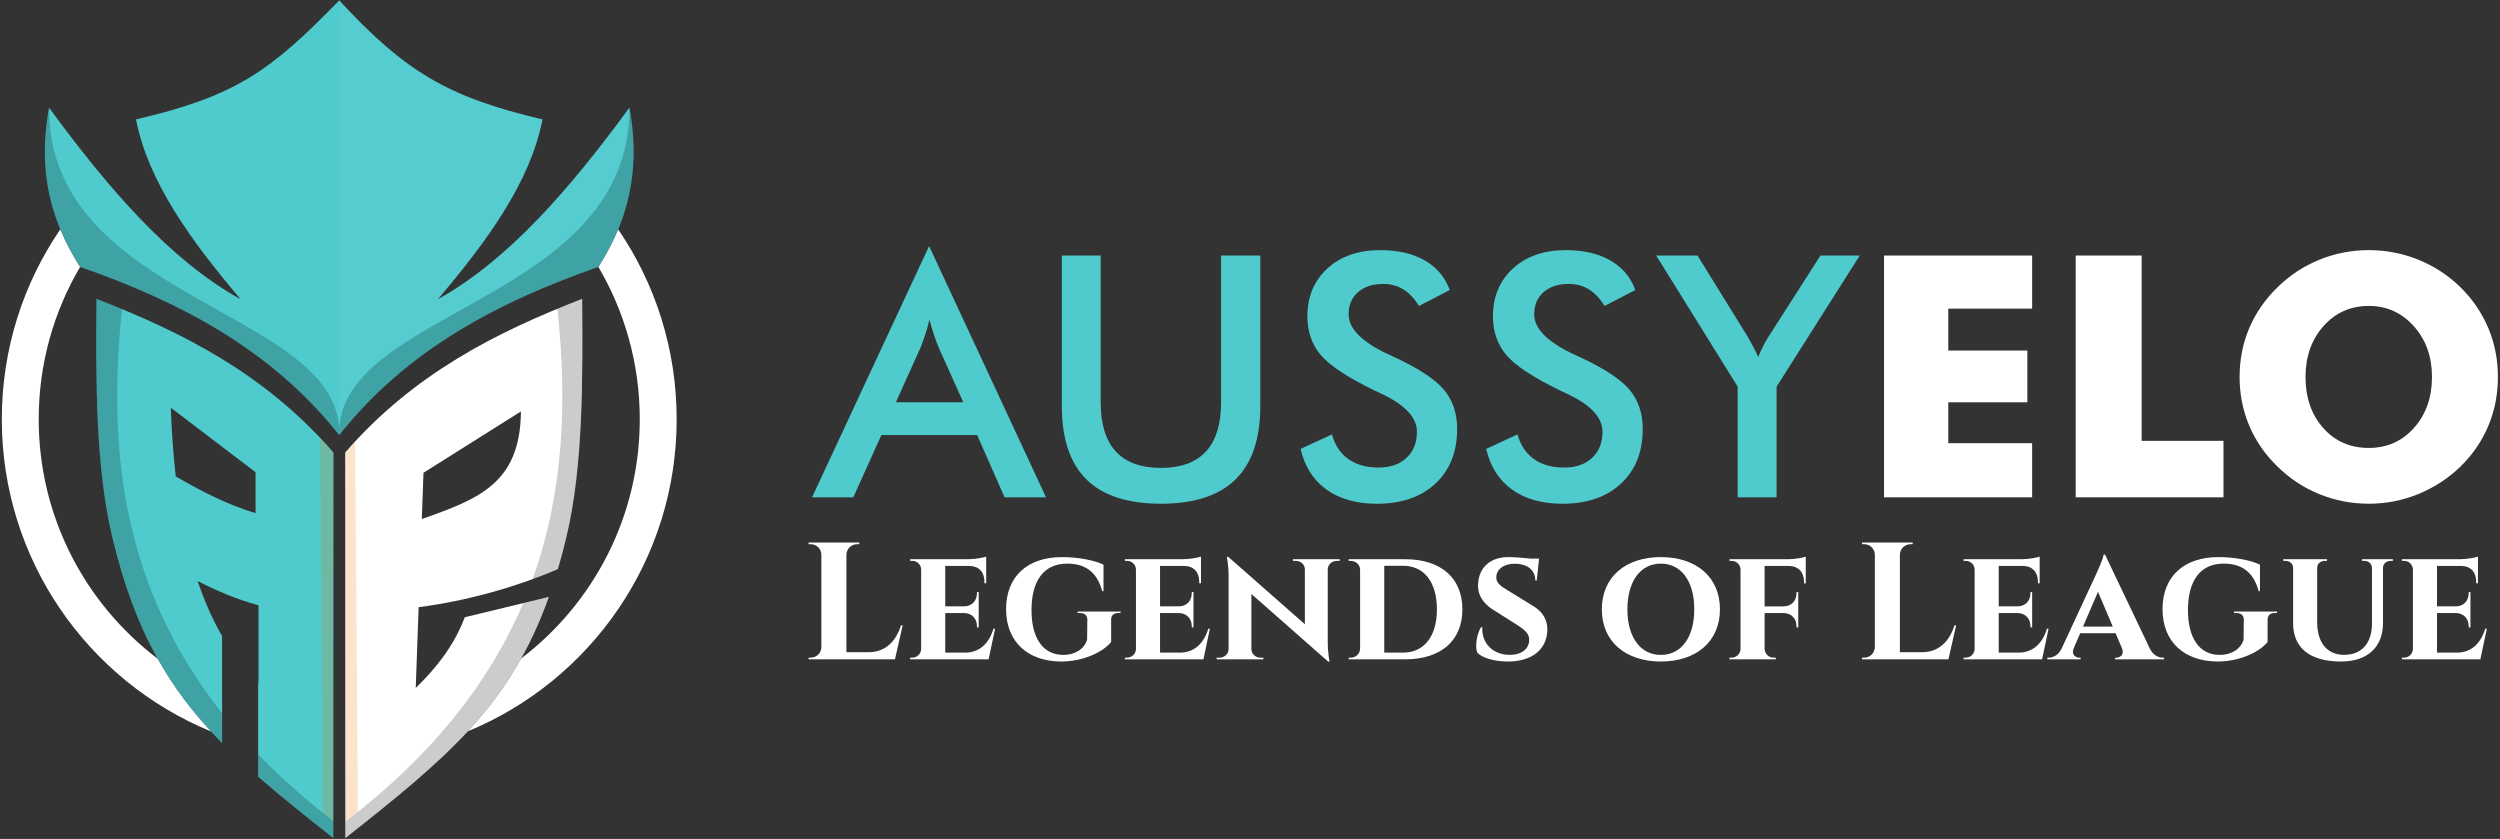 <?xml version="1.0" encoding="UTF-8"?>
<svg width="149px" height="50px" viewBox="0 0 149 50" version="1.1" xmlns="http://www.w3.org/2000/svg" xmlns:xlink="http://www.w3.org/1999/xlink">
    <rect x="0" y="0" width="149" height="50" fill="#333333" stroke="none"/>
    <title>AussyELO2</title>
    <g id="Page-1" stroke="none" stroke-width="1" fill="none" fill-rule="evenodd">
        <g id="Desktop-HD" transform="translate(-90, -46)">
            <g id="AussyELO2" transform="translate(90, 46)">
                <path d="M15.232,30.582 C13.728,30.147 12.124,29.352 10.475,28.394 C10.326,27.08 10.231,25.712 10.18,24.301 L15.232,28.144 L15.232,30.582 L15.232,30.582 Z M11.781,34.632 C12.95,35.231 14.15,35.738 15.407,36.073 L15.407,40.729 L15.386,40.709 L15.386,46.293 C16.72,47.458 18.207,48.641 19.863,49.949 L19.872,26.97 C15.804,22.281 10.873,19.801 5.749,17.812 C5.719,22.441 5.666,27.72 6.693,32.02 C8.056,37.728 10.137,41.154 13.237,44.288 L13.237,37.909 C12.659,36.91 12.178,35.813 11.781,34.632 Z" id="Shape" fill="#4FCBCD"></path>
                <path d="M20.575,26.97 L20.583,49.949 C26.598,45.198 30.386,42.09 32.711,35.578 L27.701,36.787 C27.037,38.536 25.97,39.84 24.778,41.003 L24.951,36.188 C27.758,35.824 30.678,35.022 33.249,33.918 C33.427,33.314 33.595,32.682 33.754,32.02 C34.78,27.72 34.728,22.441 34.697,17.812 C29.574,19.801 24.642,22.281 20.575,26.97 M25.14,30.934 L25.24,28.177 L31.048,24.52 C31.012,28.816 28.515,29.743 25.14,30.934 Z" id="Shape" fill="#FFFFFF"></path>
                <path d="M4.767,15.904 C10.699,17.976 16.163,20.809 20.218,25.93 L20.218,0.023 C24.116,4.238 26.641,5.783 32.331,7.118 C31.609,10.834 29.047,14.356 26.094,17.837 C30.32,15.497 33.992,11.219 37.515,6.416 C38.059,9.427 37.821,12.541 35.67,15.904 C29.738,17.976 24.274,20.809 20.218,25.93 L20.218,0.023 C16.097,4.263 14.049,5.724 8.106,7.118 C8.828,10.834 11.39,14.356 14.343,17.837 C10.117,15.497 6.445,11.219 2.922,6.416 C2.378,9.427 2.616,12.541 4.767,15.904" id="Path" fill="#4FCBCD"></path>
                <path d="M13.237,42.512 C7.356,35.08 6.372,26.907 7.274,18.423 C6.768,18.213 6.26,18.01 5.749,17.812 C5.719,22.441 5.666,27.72 6.693,32.02 C7.693,36.21 9.081,39.17 10.975,41.688 C11.661,42.6 12.413,43.455 13.237,44.288 L13.237,42.755 L13.237,42.512 L13.237,42.512 Z" id="Path" fill="#040200" opacity="0.2"></path>
                <path d="M19.864,48.934 C18.652,48.004 17.544,47.059 16.532,46.099 C16.135,45.723 15.754,45.345 15.386,44.964 L15.386,45.868 L15.386,46.293 C16.72,47.458 18.207,48.641 19.863,49.949 L19.864,48.934 Z" id="Path" fill="#040200" opacity="0.2"></path>
                <path d="M33.222,18.402 C33.813,23.946 33.6,29.357 31.744,34.516 C32.256,34.328 32.759,34.129 33.249,33.918 C33.427,33.314 33.595,32.682 33.754,32.02 C34.78,27.72 34.728,22.441 34.697,17.812 C34.203,18.003 33.711,18.2 33.222,18.402" id="Path" fill="#040200" opacity="0.2"></path>
                <path d="M32.711,35.578 L31.183,35.947 C30.183,38.301 28.818,40.6 27.006,42.83 C26.11,43.932 25.105,45.018 23.98,46.086 C22.95,47.064 21.82,48.027 20.583,48.974 L20.583,49.949 C22.521,48.419 24.227,47.059 25.728,45.7 C27.158,44.407 28.401,43.115 29.479,41.679 C30.784,39.942 31.848,37.995 32.711,35.578" id="Path" fill="#040200" opacity="0.2"></path>
                <path d="M19.081,26.097 L19.219,44.047 L19.237,46.393 L19.253,48.457 C19.453,48.617 19.657,48.776 19.864,48.934 L19.864,46.412 L19.865,44.069 L19.872,26.97 C19.612,26.67 19.348,26.38 19.081,26.097" id="Path" fill="#EE7300" opacity="0.2"></path>
                <path d="M20.575,26.97 L20.581,44.069 L20.582,46.412 L20.583,48.974 C20.838,48.779 21.088,48.583 21.333,48.387 L21.318,46.388 L21.3,44.042 L21.164,26.313 C20.965,26.527 20.769,26.746 20.575,26.97" id="Path" fill="#EE7300" opacity="0.2"></path>
                <path d="M9.39,39.256 C5.085,35.985 2.307,30.81 2.307,24.987 C2.307,21.673 3.207,18.569 4.775,15.907 C4.773,15.906 4.77,15.905 4.767,15.904 C4.283,15.147 3.896,14.402 3.593,13.669 C1.393,16.893 0.108,20.79 0.108,24.987 C0.108,33.386 5.257,40.583 12.571,43.593 C12.003,42.979 11.471,42.349 10.975,41.688 C10.401,40.925 9.874,40.122 9.39,39.256" id="Path" fill="#FFFFFF"></path>
                <path d="M38.13,24.987 C38.13,30.803 35.359,35.971 31.064,39.243 C30.58,40.11 30.053,40.915 29.479,41.679 C28.982,42.34 28.451,42.971 27.882,43.586 C35.187,40.573 40.329,33.38 40.329,24.987 C40.329,20.79 39.044,16.893 36.844,13.669 C36.541,14.402 36.154,15.147 35.67,15.904 C35.667,15.905 35.664,15.906 35.662,15.907 C37.23,18.569 38.13,21.673 38.13,24.987" id="Path" fill="#FFFFFF"></path>
                <path d="M20.218,25.638 C19.992,18.419 2.883,17.911 2.922,6.416 C2.501,8.749 2.549,11.144 3.593,13.669 C3.896,14.402 4.283,15.147 4.767,15.904 C4.77,15.905 4.773,15.906 4.775,15.907 C10.704,17.979 16.164,20.812 20.218,25.93 L20.218,25.638 L20.218,25.638 Z" id="Path" fill="#040200" opacity="0.2"></path>
                <path d="M20.218,25.638 C20.445,18.419 37.554,17.911 37.515,6.416 C37.936,8.749 37.888,11.144 36.844,13.669 C36.541,14.402 36.154,15.147 35.67,15.904 C35.667,15.905 35.664,15.906 35.662,15.907 C29.733,17.979 24.272,20.812 20.218,25.93 L20.218,25.638 Z" id="Path" fill="#040200" opacity="0.2"></path>
                <path d="M20.218,0.023 L20.218,25.638 C20.445,18.419 37.554,17.911 37.515,6.416 C33.992,11.219 30.32,15.497 26.094,17.837 C29.047,14.356 31.609,10.834 32.331,7.118 C26.641,5.783 24.116,4.238 20.218,0.023" id="Path" fill="#72D5D7" opacity="0.2"></path>
                <path d="M59.872,29.64 L58.24,25.931 L52.53,25.931 L50.857,29.64 L48.398,29.64 L55.375,14.666 L62.344,29.64 L59.872,29.64 Z M53.396,23.977 L57.413,23.977 L55.935,20.692 C55.851,20.484 55.761,20.242 55.67,19.97 C55.579,19.698 55.485,19.395 55.395,19.059 C55.317,19.375 55.233,19.667 55.143,19.939 C55.055,20.212 54.965,20.463 54.874,20.692 L53.396,23.977 Z" id="Shape" fill="#4FCBCD" fill-rule="nonzero"></path>
                <path d="M63.284,15.23 L65.602,15.23 L65.602,23.98 C65.602,25.277 65.901,26.254 66.502,26.906 C67.103,27.561 68,27.886 69.196,27.886 C70.382,27.886 71.275,27.561 71.876,26.906 C72.477,26.254 72.776,25.277 72.776,23.98 L72.776,15.23 L75.114,15.23 L75.114,24.195 C75.114,26.143 74.624,27.604 73.64,28.572 C72.655,29.539 71.171,30.022 69.189,30.022 C67.207,30.022 65.73,29.539 64.752,28.575 C63.775,27.611 63.284,26.15 63.284,24.195 L63.284,15.23 L63.284,15.23 Z" id="Path" fill="#4FCBCD" fill-rule="nonzero"></path>
                <path d="M77.516,26.754 L79.383,25.891 C79.561,26.533 79.887,27.023 80.36,27.359 C80.831,27.698 81.435,27.866 82.171,27.866 C82.869,27.866 83.42,27.671 83.833,27.285 C84.243,26.899 84.448,26.382 84.448,25.733 C84.448,24.887 83.746,24.131 82.339,23.47 C82.141,23.372 81.989,23.298 81.885,23.255 C80.297,22.479 79.239,21.78 78.711,21.152 C78.184,20.524 77.919,19.758 77.919,18.855 C77.919,17.679 78.318,16.728 79.114,16 C79.91,15.271 80.958,14.908 82.251,14.908 C83.313,14.908 84.203,15.113 84.918,15.523 C85.634,15.932 86.127,16.52 86.403,17.286 L84.576,18.233 C84.287,17.78 83.971,17.447 83.625,17.239 C83.279,17.027 82.883,16.923 82.436,16.923 C81.808,16.923 81.304,17.088 80.935,17.417 C80.562,17.743 80.377,18.183 80.377,18.734 C80.377,19.6 81.193,20.41 82.822,21.155 C82.947,21.216 83.044,21.263 83.118,21.293 C84.542,21.951 85.52,22.593 86.05,23.218 C86.581,23.846 86.846,24.628 86.846,25.565 C86.846,26.929 86.416,28.014 85.556,28.817 C84.697,29.619 83.534,30.023 82.07,30.023 C80.844,30.023 79.84,29.74 79.054,29.176 C78.271,28.612 77.757,27.806 77.516,26.754" id="Path" fill="#4FCBCD" fill-rule="nonzero"></path>
                <path d="M88.576,26.754 L90.443,25.891 C90.622,26.533 90.947,27.023 91.421,27.359 C91.891,27.698 92.496,27.866 93.231,27.866 C93.93,27.866 94.481,27.671 94.894,27.285 C95.304,26.899 95.509,26.382 95.509,25.733 C95.509,24.887 94.807,24.131 93.399,23.47 C93.201,23.372 93.05,23.298 92.946,23.255 C91.357,22.479 90.299,21.78 89.772,21.152 C89.244,20.524 88.979,19.758 88.979,18.855 C88.979,17.679 89.379,16.728 90.175,16 C90.971,15.271 92.019,14.908 93.312,14.908 C94.373,14.908 95.263,15.113 95.979,15.523 C96.694,15.932 97.188,16.52 97.463,17.286 L95.636,18.233 C95.347,17.78 95.032,17.447 94.686,17.239 C94.34,17.027 93.943,16.923 93.497,16.923 C92.869,16.923 92.365,17.088 91.995,17.417 C91.622,17.743 91.438,18.183 91.438,18.734 C91.438,19.6 92.254,20.41 93.883,21.155 C94.007,21.216 94.105,21.263 94.178,21.293 C95.603,21.951 96.58,22.593 97.111,23.218 C97.641,23.846 97.907,24.628 97.907,25.565 C97.907,26.929 97.477,28.014 96.617,28.817 C95.757,29.619 94.595,30.023 93.131,30.023 C91.905,30.023 90.9,29.74 90.114,29.176 C89.332,28.612 88.818,27.806 88.576,26.754" id="Path" fill="#4FCBCD" fill-rule="nonzero"></path>
                <path d="M103.566,29.64 L103.566,23.046 L98.709,15.23 L101.171,15.23 L104.194,20.121 C104.268,20.248 104.356,20.41 104.466,20.615 C104.574,20.816 104.681,21.038 104.792,21.273 C104.886,21.044 104.984,20.826 105.084,20.625 C105.185,20.42 105.293,20.235 105.404,20.064 L108.5,15.23 L110.841,15.23 L105.884,23.046 L105.884,29.64 L103.566,29.64 L103.566,29.64 Z" id="Path" fill="#4FCBCD" fill-rule="nonzero"></path>
                <polygon id="Path" fill="#FFFFFF" fill-rule="nonzero" points="112.289 29.64 112.289 15.23 121.116 15.23 121.116 18.394 116.118 18.394 116.118 20.893 120.83 20.893 120.83 23.977 116.118 23.977 116.118 26.415 121.116 26.415 121.116 29.64"></polygon>
                <polygon id="Path" fill="#FFFFFF" fill-rule="nonzero" points="123.712 29.64 123.712 15.23 127.642 15.23 127.642 26.274 132.519 26.274 132.519 29.64"></polygon>
                <path d="M141.178,26.697 C142.266,26.697 143.166,26.298 143.878,25.498 C144.59,24.695 144.946,23.684 144.946,22.465 C144.946,21.259 144.587,20.252 143.865,19.442 C143.143,18.636 142.246,18.233 141.178,18.233 C140.09,18.233 139.19,18.636 138.477,19.439 C137.765,20.242 137.409,21.253 137.409,22.465 C137.409,23.698 137.759,24.712 138.461,25.505 C139.163,26.301 140.07,26.697 141.178,26.697 M148.876,22.465 C148.876,23.503 148.685,24.474 148.305,25.377 C147.926,26.284 147.371,27.094 146.643,27.809 C145.907,28.518 145.067,29.062 144.124,29.448 C143.18,29.831 142.199,30.022 141.185,30.022 C140.153,30.022 139.166,29.831 138.226,29.448 C137.285,29.062 136.459,28.518 135.743,27.809 C135.001,27.094 134.44,26.281 134.054,25.367 C133.671,24.457 133.48,23.49 133.48,22.465 C133.48,21.434 133.671,20.467 134.054,19.557 C134.44,18.65 135.001,17.837 135.743,17.121 C136.459,16.413 137.285,15.869 138.226,15.482 C139.166,15.099 140.153,14.908 141.185,14.908 C142.206,14.908 143.193,15.099 144.14,15.482 C145.088,15.869 145.921,16.413 146.643,17.121 C147.365,17.83 147.916,18.64 148.302,19.553 C148.685,20.463 148.876,21.434 148.876,22.465 Z" id="Shape" fill="#FFFFFF" fill-rule="nonzero"></path>
                <path d="M53.799,37.268 L53.699,37.268 C53.391,38.254 52.746,38.873 51.753,38.873 L50.446,38.873 L50.446,33.058 C50.453,32.712 50.737,32.433 51.085,32.433 L51.211,32.433 L51.212,32.334 L48.19,32.334 L48.192,32.433 L48.318,32.433 C48.666,32.433 48.948,32.712 48.954,33.058 L48.954,38.572 C48.948,38.919 48.666,39.197 48.318,39.197 L48.192,39.197 L48.19,39.297 L53.339,39.297 L53.799,37.268 Z" id="Path" fill="#FFFFFF" fill-rule="nonzero"></path>
                <path d="M59.308,37.468 L59.212,37.468 C58.951,38.349 58.374,38.889 57.534,38.897 L56.337,38.897 L56.337,36.538 L57.481,36.538 C57.94,36.552 58.227,36.883 58.227,37.324 L58.227,37.394 L58.33,37.394 L58.33,35.288 L58.227,35.288 L58.227,35.353 C58.227,35.799 57.935,36.13 57.468,36.139 L56.337,36.139 L56.337,33.728 L57.769,33.728 C58.345,33.736 58.673,34.096 58.673,34.67 L58.673,34.761 L58.777,34.761 L58.777,33.174 C58.62,33.237 58.117,33.325 57.743,33.327 L54.243,33.327 L54.243,33.426 L54.362,33.426 C54.657,33.426 54.896,33.649 54.901,33.947 L54.901,38.677 C54.895,38.972 54.656,39.196 54.362,39.196 L54.243,39.196 L54.243,39.295 L58.898,39.295 L58.922,39.295 L59.308,37.468 Z" id="Path" fill="#FFFFFF" fill-rule="nonzero"></path>
                <path d="M66.224,36.926 C66.224,36.674 66.38,36.535 66.659,36.535 L66.786,36.535 L66.786,36.447 L64.225,36.447 L64.225,36.535 L64.366,36.535 C64.64,36.533 64.805,36.674 64.805,36.925 L64.792,38.125 C64.608,38.735 64.001,39.033 63.375,39.033 C62.148,39.033 61.478,38.015 61.478,36.363 C61.478,34.608 62.211,33.592 63.603,33.592 C64.555,33.592 65.354,33.973 65.692,35.235 L65.769,35.235 L65.769,33.654 C65.21,33.38 64.22,33.203 63.302,33.203 C61.224,33.203 59.963,34.366 59.963,36.303 C59.963,38.256 61.254,39.416 63.242,39.426 C64.646,39.426 65.805,38.803 66.224,38.259 L66.224,36.926 L66.224,36.926 Z" id="Path" fill="#FFFFFF" fill-rule="nonzero"></path>
                <path d="M72.11,37.468 L72.014,37.468 C71.753,38.349 71.177,38.889 70.336,38.897 L69.139,38.897 L69.139,36.538 L70.283,36.538 C70.742,36.552 71.029,36.883 71.029,37.324 L71.029,37.394 L71.132,37.394 L71.132,35.288 L71.029,35.288 L71.029,35.353 C71.029,35.799 70.737,36.13 70.27,36.139 L69.139,36.139 L69.139,33.728 L70.571,33.728 C71.147,33.736 71.475,34.096 71.475,34.67 L71.475,34.761 L71.579,34.761 L71.579,33.174 C71.422,33.237 70.92,33.325 70.545,33.327 L67.045,33.327 L67.045,33.426 L67.164,33.426 C67.46,33.426 67.698,33.649 67.703,33.947 L67.703,38.677 C67.697,38.972 67.458,39.196 67.164,39.196 L67.045,39.196 L67.045,39.295 L71.7,39.295 L71.724,39.295 L72.11,37.468 Z" id="Path" fill="#FFFFFF" fill-rule="nonzero"></path>
                <path d="M77.059,33.329 L77.059,33.428 L77.228,33.428 C77.528,33.428 77.767,33.647 77.77,33.937 L77.77,37.206 L73.211,33.194 L73.115,33.193 C73.115,33.193 73.224,33.644 73.224,34.318 L73.224,38.689 C73.221,38.979 72.975,39.197 72.675,39.197 L72.513,39.197 L72.513,39.297 L75.296,39.297 L75.296,39.197 L75.131,39.197 C74.83,39.197 74.59,38.979 74.582,38.689 L74.582,35.401 L79.153,39.426 L79.242,39.426 C79.242,39.426 79.134,38.962 79.134,38.269 L79.134,33.922 C79.149,33.64 79.386,33.428 79.681,33.428 L79.851,33.428 L79.851,33.329 L77.059,33.329 L77.059,33.329 Z" id="Path" fill="#FFFFFF" fill-rule="nonzero"></path>
                <path d="M82.501,33.72 L83.624,33.72 C84.874,33.72 85.64,34.69 85.64,36.318 C85.64,37.936 84.867,38.897 83.624,38.897 L82.501,38.897 L82.501,33.72 Z M80.376,33.329 L80.376,33.428 L80.495,33.428 C80.804,33.428 81.049,33.645 81.062,33.947 L81.062,38.659 C81.057,38.957 80.81,39.197 80.505,39.197 L80.383,39.197 L80.383,39.297 L83.742,39.297 C85.875,39.297 87.158,38.189 87.158,36.318 C87.158,34.443 85.875,33.329 83.742,33.329 L80.376,33.329 L80.376,33.329 Z" id="Shape" fill="#FFFFFF" fill-rule="nonzero"></path>
                <path d="M89.824,35.164 C89.451,34.933 89.151,34.743 89.179,34.373 C89.204,33.92 89.63,33.599 90.269,33.599 C91.059,33.599 91.505,33.993 91.505,34.597 L91.59,34.597 L91.729,33.292 L91.189,33.292 C90.776,33.241 90.229,33.203 89.896,33.203 C88.883,33.203 88.186,33.76 88.102,34.708 C88.027,35.389 88.345,35.933 88.982,36.336 L90.398,37.231 C90.907,37.555 91.141,37.783 91.141,38.126 C91.141,38.614 90.766,39.023 89.99,39.03 C88.927,39.033 88.289,38.281 88.345,37.38 L88.268,37.38 C88.029,37.757 87.891,38.516 88.045,38.896 C88.331,39.204 89.022,39.426 89.879,39.426 C91.262,39.426 92.155,38.748 92.217,37.624 C92.261,36.915 91.905,36.442 91.398,36.13 L89.824,35.164 Z" id="Path" fill="#FFFFFF" fill-rule="nonzero"></path>
                <path d="M98.986,39.033 C97.78,39.033 96.993,37.994 96.993,36.316 C96.993,34.632 97.78,33.592 98.986,33.592 C100.198,33.592 100.978,34.632 100.978,36.316 C100.978,37.994 100.198,39.033 98.986,39.033 M98.986,33.203 C96.882,33.203 95.469,34.391 95.469,36.316 C95.469,38.234 96.882,39.426 98.986,39.426 C101.098,39.426 102.509,38.234 102.509,36.316 C102.509,34.391 101.098,33.203 98.986,33.203 Z" id="Shape" fill="#FFFFFF" fill-rule="nonzero"></path>
                <path d="M107.623,33.176 C107.464,33.239 106.96,33.327 106.584,33.329 L103.074,33.329 L103.074,33.428 L103.195,33.428 C103.49,33.428 103.732,33.65 103.736,33.949 L103.736,38.677 C103.729,38.974 103.488,39.197 103.195,39.197 L103.074,39.197 L103.074,39.297 L105.838,39.297 L105.838,39.197 L105.718,39.197 C105.417,39.197 105.18,38.97 105.171,38.67 L105.171,36.538 L106.323,36.538 C106.784,36.553 107.071,36.883 107.071,37.324 L107.071,37.395 L107.176,37.395 L107.176,35.29 L107.071,35.29 L107.071,35.353 C107.071,35.799 106.779,36.13 106.312,36.14 L105.171,36.14 L105.171,33.728 L106.602,33.728 C107.191,33.736 107.52,34.103 107.52,34.676 L107.52,34.769 L107.623,34.769 L107.623,33.176 L107.623,33.176 Z" id="Path" fill="#FFFFFF" fill-rule="nonzero"></path>
                <path d="M116.586,37.268 L116.486,37.268 C116.178,38.254 115.533,38.873 114.54,38.873 L113.233,38.873 L113.233,33.058 C113.24,32.712 113.524,32.433 113.872,32.433 L113.998,32.433 L113.999,32.334 L110.977,32.334 L110.979,32.433 L111.105,32.433 C111.453,32.433 111.735,32.712 111.741,33.058 L111.741,38.572 C111.735,38.919 111.453,39.197 111.105,39.197 L110.979,39.197 L110.977,39.297 L116.126,39.297 L116.586,37.268 Z" id="Path" fill="#FFFFFF" fill-rule="nonzero"></path>
                <path d="M122.095,37.468 L121.999,37.468 C121.738,38.349 121.161,38.889 120.321,38.897 L119.124,38.897 L119.124,36.538 L120.268,36.538 C120.727,36.552 121.014,36.883 121.014,37.324 L121.014,37.394 L121.117,37.394 L121.117,35.288 L121.014,35.288 L121.014,35.353 C121.014,35.799 120.722,36.13 120.255,36.139 L119.124,36.139 L119.124,33.728 L120.556,33.728 C121.132,33.736 121.46,34.096 121.46,34.67 L121.46,34.761 L121.564,34.761 L121.564,33.174 C121.407,33.237 120.904,33.325 120.53,33.327 L117.03,33.327 L117.03,33.426 L117.149,33.426 C117.444,33.426 117.683,33.649 117.688,33.947 L117.688,38.677 C117.682,38.972 117.443,39.196 117.149,39.196 L117.03,39.196 L117.03,39.295 L121.685,39.295 L121.709,39.295 L122.095,37.468 Z" id="Path" fill="#FFFFFF" fill-rule="nonzero"></path>
                <path d="M124.149,37.344 L125.041,35.272 L125.921,37.344 L124.149,37.344 Z M125.46,33.053 L125.376,33.053 C125.346,33.335 124.981,34.106 124.912,34.26 L122.861,38.679 C122.672,39.052 122.352,39.197 122.1,39.197 L122.02,39.197 L122.02,39.297 L124.006,39.297 L124.006,39.199 L123.928,39.199 C123.703,39.199 123.448,39.008 123.584,38.659 L123.981,37.737 L126.087,37.737 L126.473,38.645 C126.622,39.004 126.364,39.199 126.135,39.199 L126.057,39.199 L126.057,39.297 L128.98,39.297 L128.98,39.197 L128.905,39.197 C128.633,39.197 128.317,39.042 128.124,38.642 L125.46,33.053 Z" id="Shape" fill="#FFFFFF" fill-rule="nonzero"></path>
                <path d="M135.149,36.926 C135.149,36.674 135.305,36.535 135.583,36.535 L135.711,36.535 L135.711,36.447 L133.15,36.447 L133.15,36.535 L133.29,36.535 C133.564,36.533 133.73,36.674 133.73,36.925 L133.717,38.125 C133.532,38.735 132.926,39.033 132.299,39.033 C131.072,39.033 130.402,38.015 130.402,36.363 C130.402,34.608 131.135,33.592 132.528,33.592 C133.479,33.592 134.279,33.973 134.617,35.235 L134.693,35.235 L134.693,33.654 C134.134,33.38 133.145,33.203 132.226,33.203 C130.149,33.203 128.887,34.366 128.887,36.303 C128.887,38.256 130.179,39.416 132.166,39.426 C133.571,39.426 134.729,38.803 135.149,38.259 L135.149,36.926 L135.149,36.926 Z" id="Path" fill="#FFFFFF" fill-rule="nonzero"></path>
                <path d="M140.779,33.329 L140.779,33.428 L140.915,33.428 C141.162,33.428 141.359,33.596 141.369,33.844 L141.369,37.191 C141.361,38.344 140.746,39.03 139.706,39.03 C138.7,39.03 138.103,38.302 138.103,37.082 L138.103,33.846 C138.105,33.597 138.304,33.428 138.551,33.428 L138.693,33.428 L138.693,33.329 L136.079,33.329 L136.079,33.428 L136.215,33.428 C136.462,33.428 136.668,33.597 136.669,33.846 L136.669,37.145 C136.669,38.567 137.609,39.426 139.521,39.426 C141.114,39.426 142.026,38.559 142.026,37.127 L142.026,33.839 C142.031,33.594 142.235,33.428 142.48,33.428 L142.616,33.428 L142.616,33.329 L140.779,33.329 L140.779,33.329 Z" id="Path" fill="#FFFFFF" fill-rule="nonzero"></path>
                <path d="M148.216,37.468 L148.12,37.468 C147.86,38.349 147.283,38.889 146.442,38.897 L145.245,38.897 L145.245,36.538 L146.389,36.538 C146.849,36.552 147.135,36.883 147.135,37.324 L147.135,37.394 L147.238,37.394 L147.238,35.288 L147.135,35.288 L147.135,35.353 C147.135,35.799 146.844,36.13 146.376,36.139 L145.245,36.139 L145.245,33.728 L146.678,33.728 C147.253,33.736 147.581,34.096 147.581,34.67 L147.581,34.761 L147.686,34.761 L147.686,33.174 C147.528,33.237 147.026,33.325 146.651,33.327 L143.151,33.327 L143.151,33.426 L143.271,33.426 C143.566,33.426 143.805,33.649 143.81,33.947 L143.81,38.677 C143.803,38.972 143.564,39.196 143.271,39.196 L143.151,39.196 L143.151,39.295 L147.807,39.295 L147.83,39.295 L148.216,37.468 Z" id="Path" fill="#FFFFFF" fill-rule="nonzero"></path>
            </g>
        </g>
    </g>
</svg>